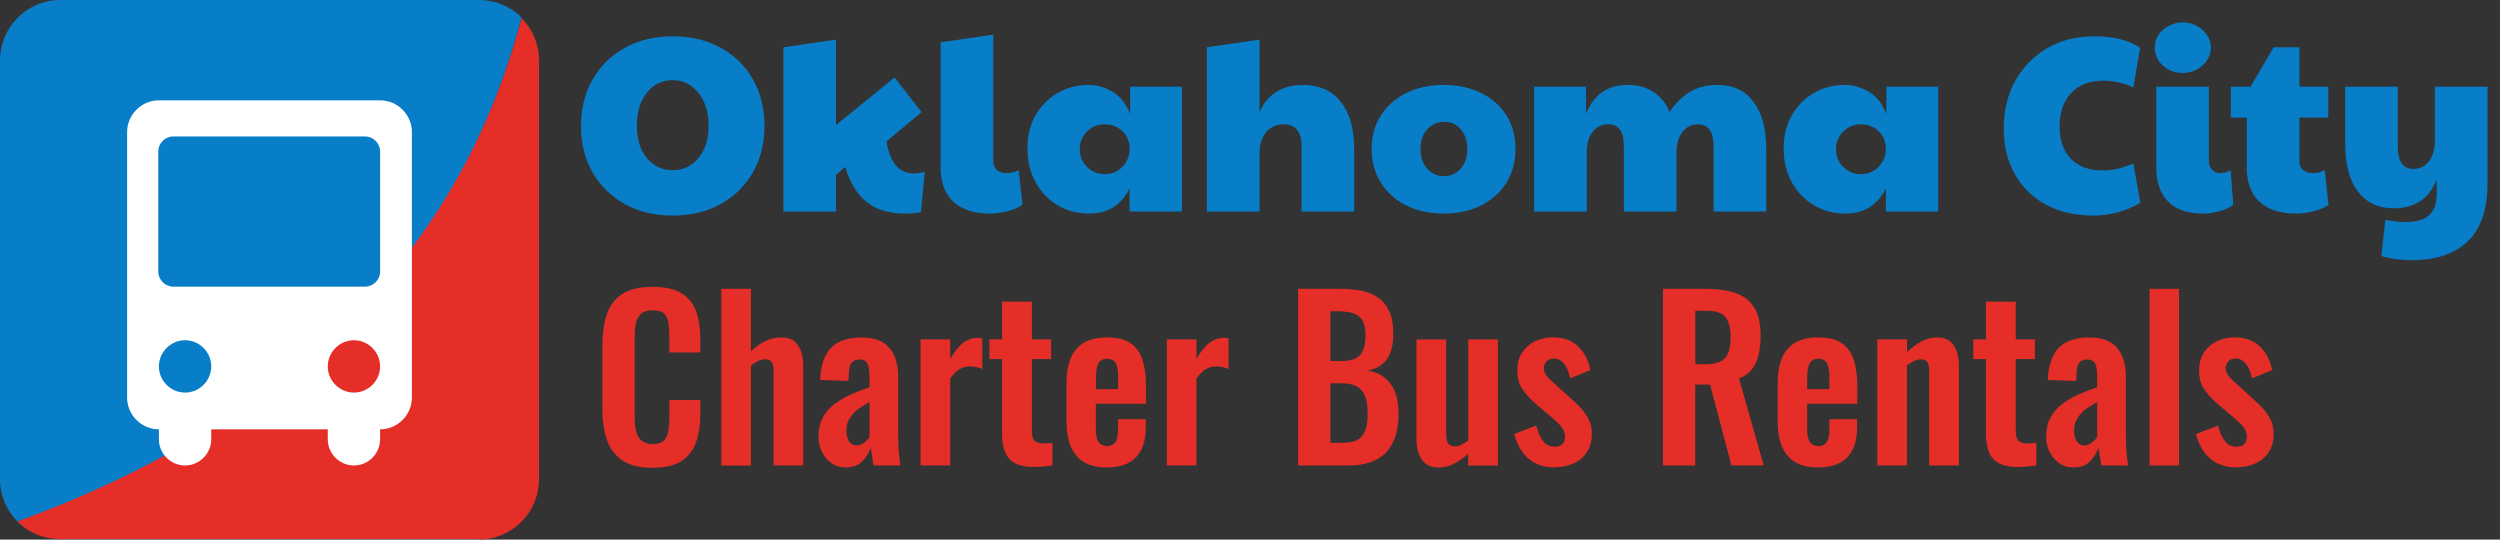 <svg xmlns="http://www.w3.org/2000/svg" id="Layer_1" data-name="Layer 1" viewBox="0 0 401.2 86.6"><rect x="0" y="0" width="401.2" height="86.6" fill="#333333" stroke="none"/><defs><style>      .cls-1 {        fill: #e42e27;      }      .cls-2 {        fill: #fff;      }      .cls-3 {        fill: #087ec9;      }      .cls-4 {        isolation: isolate;      }    </style></defs><g class="cls-4"><g class="cls-4"><g class="cls-4"><g class="cls-4"><g class="cls-4"><path class="cls-3" d="M107.96,34.59c-2.91,0-5.47-.61-7.68-1.84-2.21-1.23-3.94-2.92-5.18-5.08-1.24-2.16-1.86-4.64-1.86-7.44s.62-5.32,1.86-7.48c1.24-2.16,2.97-3.85,5.18-5.08,2.21-1.23,4.77-1.84,7.68-1.84s5.47.61,7.68,1.82c2.21,1.21,3.94,2.9,5.18,5.06,1.24,2.16,1.86,4.67,1.86,7.52s-.62,5.28-1.86,7.44c-1.24,2.16-2.97,3.85-5.18,5.08-2.21,1.23-4.77,1.84-7.68,1.84ZM107.96,27.31c1.68,0,3.06-.65,4.14-1.96s1.62-3.03,1.62-5.16c0-1.44-.25-2.71-.74-3.8-.49-1.09-1.17-1.95-2.04-2.58-.87-.63-1.87-.94-3.02-.94-1.68,0-3.05.67-4.12,2.02-1.07,1.35-1.6,3.11-1.6,5.3s.53,3.85,1.6,5.16c1.07,1.31,2.45,1.96,4.16,1.96Z"></path><path class="cls-3" d="M134.16,33.95h-8.44V7.59l8.44-1.24v13.72l9.4-7.64,4.32,5.56-5.64,4.72c.37,1.89.92,3.22,1.64,3.98.72.76,1.65,1.14,2.8,1.14.48,0,1.05-.08,1.72-.24l-.6,6.44c-.51.11-.96.17-1.36.2-.4.03-.79.04-1.16.04-2.64,0-4.73-.63-6.26-1.9-1.53-1.27-2.66-3.13-3.38-5.58l-1.48,1.28v5.88Z"></path><path class="cls-3" d="M158.96,34.27c-1.89,0-3.43-.32-4.62-.96-1.19-.64-2.05-1.51-2.58-2.6-.53-1.09-.8-2.32-.8-3.68V6.79l8.44-1.24v20.32c0,.61.2,1.09.6,1.42.4.33.92.5,1.56.5s1.28-.16,1.92-.48l.6,5.56c-.64.45-1.45.8-2.44,1.04-.99.24-1.88.36-2.68.36Z"></path><path class="cls-3" d="M174.72,34.27c-1.84,0-3.51-.45-5-1.34-1.49-.89-2.67-2.13-3.54-3.7-.87-1.57-1.3-3.37-1.3-5.4s.43-3.8,1.3-5.32c.87-1.52,2.05-2.71,3.54-3.58,1.49-.87,3.16-1.3,5-1.3,1.31,0,2.57.36,3.8,1.08,1.23.72,2.17,1.91,2.84,3.56v-4.36h8.32v20.04h-8.4v-3.72c-.64,1.31-1.49,2.31-2.56,3-1.07.69-2.4,1.04-4,1.04ZM177.32,27.95c1.09,0,2.03-.39,2.8-1.18.77-.79,1.16-1.75,1.16-2.9s-.39-2.09-1.16-2.82c-.77-.73-1.71-1.1-2.8-1.1-1.15,0-2.11.39-2.88,1.16-.77.77-1.16,1.72-1.16,2.84s.39,2.07,1.16,2.84c.77.77,1.73,1.16,2.88,1.16Z"></path><path class="cls-3" d="M193.68,33.95V7.59l8.44-1.24v11.68c.56-1.39,1.44-2.47,2.64-3.24,1.2-.77,2.64-1.16,4.32-1.16,2.61,0,4.64.9,6.08,2.7,1.44,1.8,2.16,4.34,2.16,7.62v10h-8.44v-10.44c0-2.37-.96-3.56-2.88-3.56-1.15,0-2.08.42-2.8,1.26s-1.08,1.97-1.08,3.38v9.36h-8.44Z"></path><path class="cls-3" d="M231.64,34.27c-2.27,0-4.27-.44-6-1.32-1.73-.88-3.09-2.1-4.06-3.66-.97-1.56-1.46-3.35-1.46-5.38s.5-3.89,1.5-5.42c1-1.53,2.37-2.73,4.1-3.58,1.73-.85,3.72-1.28,5.96-1.28s4.31.43,6.04,1.3,3.08,2.07,4.04,3.6,1.44,3.33,1.44,5.38-.49,3.86-1.46,5.42c-.97,1.56-2.33,2.77-4.06,3.64s-3.75,1.3-6.04,1.3ZM231.72,28.27c1.09,0,1.99-.41,2.7-1.22.71-.81,1.06-1.86,1.06-3.14s-.35-2.33-1.04-3.14-1.57-1.22-2.64-1.22c-1.15,0-2.07.41-2.78,1.22-.71.81-1.06,1.86-1.06,3.14s.35,2.33,1.06,3.14c.71.81,1.61,1.22,2.7,1.22Z"></path><path class="cls-3" d="M246.2,33.95V13.91h8.32v4.36c.59-1.49,1.43-2.64,2.54-3.44,1.11-.8,2.5-1.2,4.18-1.2s3.06.41,4.22,1.22c1.16.81,1.98,1.86,2.46,3.14.91-1.36,1.98-2.43,3.22-3.2s2.74-1.16,4.5-1.16c2.48,0,4.4.9,5.76,2.7s2.04,4.34,2.04,7.62v10h-8.44v-10.44c0-2.37-.84-3.56-2.52-3.56-1.04,0-1.87.42-2.5,1.26-.63.84-.94,1.97-.94,3.38v9.36h-8.44v-10.44c0-1.25-.21-2.16-.64-2.72-.43-.56-1.05-.84-1.88-.84-1.04,0-1.87.41-2.5,1.22-.63.81-.94,1.95-.94,3.42v9.36h-8.44Z"></path><path class="cls-3" d="M296.08,34.27c-1.84,0-3.51-.45-5-1.34s-2.67-2.13-3.54-3.7-1.3-3.37-1.3-5.4.43-3.8,1.3-5.32c.87-1.52,2.05-2.71,3.54-3.58,1.49-.87,3.16-1.3,5-1.3,1.31,0,2.57.36,3.8,1.08,1.23.72,2.17,1.91,2.84,3.56v-4.36h8.32v20.04h-8.4v-3.72c-.64,1.31-1.49,2.31-2.56,3s-2.4,1.04-4,1.04ZM298.68,27.95c1.09,0,2.03-.39,2.8-1.18s1.16-1.75,1.16-2.9-.39-2.09-1.16-2.82c-.77-.73-1.71-1.1-2.8-1.1-1.15,0-2.11.39-2.88,1.16-.77.77-1.16,1.72-1.16,2.84s.39,2.07,1.16,2.84c.77.77,1.73,1.16,2.88,1.16Z"></path><path class="cls-3" d="M335.88,34.59c-2.88,0-5.39-.58-7.54-1.74-2.15-1.16-3.81-2.79-5-4.9s-1.78-4.56-1.78-7.36.62-5.43,1.86-7.64c1.24-2.21,2.95-3.95,5.12-5.22s4.67-1.9,7.5-1.9c3.15,0,5.61.61,7.4,1.84l-1.08,6.36c-.77-.37-1.58-.65-2.42-.82-.84-.17-1.63-.26-2.38-.26-2.19,0-3.91.65-5.16,1.96-1.25,1.31-1.88,3.12-1.88,5.44,0,2.19.61,3.9,1.82,5.14,1.21,1.24,2.9,1.86,5.06,1.86.85,0,1.63-.08,2.34-.24.71-.16,1.58-.45,2.62-.88l1.12,6.32c-2.32,1.36-4.85,2.04-7.6,2.04Z"></path><path class="cls-3" d="M350.28,11.71c-1.23,0-2.28-.39-3.16-1.18-.88-.79-1.32-1.75-1.32-2.9,0-.8.21-1.5.64-2.1s.99-1.07,1.68-1.42c.69-.35,1.41-.52,2.16-.52.83,0,1.58.19,2.26.56.68.37,1.23.87,1.64,1.48.41.61.62,1.28.62,2,0,.8-.22,1.51-.66,2.12-.44.61-1,1.09-1.68,1.44s-1.41.52-2.18.52ZM353.56,34.27c-1.79,0-3.23-.32-4.34-.96-1.11-.64-1.91-1.51-2.42-2.6-.51-1.09-.76-2.32-.76-3.68v-13.12h8.44v11.96c0,.61.18,1.09.54,1.42.36.33.79.5,1.3.5.53,0,1.08-.16,1.64-.48l.44,5.56c-.59.45-1.35.8-2.28,1.04-.93.24-1.79.36-2.56.36Z"></path><path class="cls-3" d="M368.56,34.27c-1.89,0-3.43-.32-4.62-.96-1.19-.64-2.05-1.51-2.58-2.6-.53-1.09-.8-2.32-.8-3.68v-8.16h-2.56v-4.96h3.16l3.72-6.32h4.12v6.32h4.64v4.96h-4.64v7c0,.61.2,1.09.6,1.42.4.33.92.5,1.56.5s1.28-.16,1.92-.48l.6,5.56c-.64.45-1.45.8-2.44,1.04-.99.24-1.88.36-2.68.36Z"></path><path class="cls-3" d="M387.08,41.75c-1.01,0-1.96-.07-2.84-.2-.88-.13-1.57-.29-2.08-.48l.64-5.8c.48.11,1,.19,1.56.26.56.07,1.11.1,1.64.1,1.79,0,3.07-.37,3.86-1.12.79-.75,1.18-1.89,1.18-3.44v-2.28c-.64,1.63-1.55,2.81-2.72,3.54-1.17.73-2.56,1.1-4.16,1.1-2.48,0-4.4-.9-5.76-2.7-1.36-1.8-2.04-4.34-2.04-7.62v-9.2h8.44v9.64c0,2.37.84,3.56,2.52,3.56,1.04,0,1.87-.43,2.5-1.28.63-.85.94-1.97.94-3.36v-8.56h8.44v15.36c0,4.27-1.05,7.41-3.16,9.44-2.11,2.03-5.09,3.04-8.96,3.04Z"></path></g></g></g></g></g><path class="cls-3" d="M76.8,0H9.7C4.3,0,0,4.4,0,9.7v67.2c0,2.7,1.1,5.1,2.8,6.8C46.6,68.1,73.7,41.1,83.7,2.8,81.9,1,79.5,0,76.9,0h-.1Z"></path><path class="cls-1" d="M76.8,86.6c5.3,0,9.7-4.3,9.7-9.7V9.7c0-2.7-1.1-5.1-2.8-6.8C73.8,40.5,46.9,67.5,2.8,83.7c1.8,1.8,4.2,2.8,6.8,2.8h67.2v.1Z"></path><path class="cls-2" d="M61,16.1H25.5c-2.8,0-5.1,2.3-5.1,5.1v42.6c0,2.8,2.3,5.1,5.1,5.1h0v1.6c0,2.3,1.9,4.2,4.2,4.2s4.2-1.9,4.2-4.2v-1.6h18.7v1.6c0,2.3,1.9,4.2,4.2,4.2s4.2-1.9,4.2-4.2v-1.6h0c2.8,0,5.1-2.3,5.1-5.1V21.2c0-2.8-2.3-5.1-5.1-5.1ZM29.7,63h0c-2.3,0-4.2-1.9-4.2-4.2s1.9-4.2,4.2-4.2h0c2.3,0,4.2,1.9,4.2,4.2s-1.9,4.2-4.2,4.2ZM56.8,63h0c-2.3,0-4.2-1.9-4.2-4.2s1.9-4.2,4.2-4.2h0c2.3,0,4.2,1.9,4.2,4.2s-1.9,4.2-4.2,4.2ZM61,43.6c0,1.3-1.1,2.4-2.4,2.4h-30.8c-1.3,0-2.4-1.1-2.4-2.4v-19.3c0-1.3,1.1-2.4,2.4-2.4h30.8c1.3,0,2.4,1.1,2.4,2.4v19.3Z"></path><g><path class="cls-1" d="M104.72,75.08c-2.08,0-3.7-.41-4.88-1.22-1.18-.82-2-1.93-2.47-3.34-.47-1.41-.7-3.04-.7-4.88v-10.12c0-1.94.23-3.62.7-5.04.47-1.42,1.29-2.52,2.47-3.29,1.18-.77,2.81-1.16,4.88-1.16,1.96,0,3.49.33,4.6,1s1.9,1.62,2.36,2.85.7,2.67.7,4.3v2.38h-4.97v-2.45c0-.79-.04-1.52-.12-2.17-.08-.65-.3-1.17-.67-1.56-.36-.38-.99-.58-1.87-.58s-1.53.2-1.94.61c-.41.41-.67.96-.79,1.65-.12.69-.17,1.46-.17,2.33v12.32c0,1.03.08,1.87.25,2.54s.46,1.17.89,1.5c.43.34,1.02.51,1.77.51.86,0,1.48-.2,1.84-.61.36-.41.59-.95.68-1.63.09-.68.14-1.44.14-2.28v-2.55h4.97v2.28c0,1.68-.22,3.17-.67,4.46s-1.22,2.31-2.33,3.04c-1.11.74-2.67,1.1-4.67,1.1Z"></path><path class="cls-1" d="M115.75,74.7v-28.35h4.76v10.04c.7-.7,1.46-1.25,2.29-1.65.83-.4,1.73-.59,2.71-.59.82,0,1.47.21,1.96.61.49.41.85.95,1.08,1.63s.35,1.41.35,2.21v16.1h-4.76v-15.15c0-.61-.09-1.07-.28-1.4-.19-.33-.55-.49-1.08-.49-.33,0-.69.09-1.1.28s-.8.43-1.17.74v16.03h-4.76Z"></path><path class="cls-1" d="M135.76,75.02c-.91,0-1.7-.24-2.36-.72-.67-.48-1.17-1.08-1.52-1.82-.35-.73-.53-1.5-.53-2.29,0-1.26.23-2.32.7-3.19.47-.86,1.09-1.59,1.87-2.17.78-.58,1.66-1.09,2.62-1.52.97-.43,1.97-.82,2.99-1.17v-1.75c0-.58-.04-1.07-.12-1.47-.08-.4-.24-.7-.47-.91-.23-.21-.57-.32-1.02-.32-.42,0-.75.09-1,.28s-.42.45-.53.79c-.1.34-.16.73-.16,1.17l-.07,1.22-4.55-.17c.09-2.33.68-4.05,1.75-5.16s2.72-1.66,4.93-1.66c2.03,0,3.51.56,4.45,1.68.93,1.12,1.4,2.64,1.4,4.55v9.34c0,.75.02,1.42.05,2.03.04.61.08,1.16.14,1.65.06.49.11.92.16,1.29h-4.3c-.07-.47-.15-1-.25-1.59-.09-.59-.16-1.03-.21-1.31-.23.82-.68,1.56-1.33,2.22s-1.54,1-2.66,1ZM137.51,71.48c.3,0,.58-.08.84-.23s.49-.33.7-.54.37-.4.49-.56v-5.63c-.54.3-1.03.61-1.49.91-.46.3-.85.64-1.17,1-.33.36-.58.75-.77,1.17-.19.42-.28.91-.28,1.47,0,.75.15,1.34.44,1.77.29.43.71.65,1.24.65Z"></path><path class="cls-1" d="M147.73,74.7v-20.23h4.76v3.11c.7-1.19,1.4-2.05,2.1-2.57.7-.52,1.47-.79,2.31-.79.14,0,.26,0,.37.02.11.01.23.03.37.05v4.93c-.28-.12-.59-.22-.93-.3-.34-.08-.68-.12-1.03-.12-.63,0-1.2.15-1.72.46-.51.3-1,.8-1.47,1.5v13.93h-4.76Z"></path><path class="cls-1" d="M165.86,74.94c-1.28,0-2.29-.21-3.03-.63s-1.25-1.03-1.56-1.82c-.3-.79-.46-1.74-.46-2.83v-12.04h-2.03v-3.15h2.03v-6.06h4.79v6.06h3.08v3.15h-3.08v11.62c0,.7.15,1.2.46,1.49.3.29.76.44,1.37.44.26,0,.51-.01.75-.04.25-.02.48-.05.72-.07v3.64c-.4.05-.86.1-1.38.16-.52.06-1.08.09-1.66.09Z"></path><path class="cls-1" d="M177.66,75.02c-1.52,0-2.75-.29-3.71-.86-.96-.57-1.66-1.41-2.12-2.52s-.68-2.44-.68-4.01v-6.09c0-1.61.23-2.96.68-4.06s1.17-1.92,2.13-2.49c.97-.56,2.2-.84,3.69-.84,1.61,0,2.86.3,3.76.91.9.61,1.54,1.49,1.92,2.64.39,1.16.58,2.56.58,4.22v2.87h-8.05v3.99c0,.65.06,1.19.19,1.61.13.42.33.72.61.91s.62.28,1.01.28c.42,0,.76-.1,1.02-.3.26-.2.44-.49.56-.88.12-.39.17-.87.17-1.45v-1.68h4.45v1.37c0,2.05-.51,3.63-1.54,4.72-1.03,1.1-2.59,1.65-4.69,1.65ZM175.87,62.45h3.57v-1.92c0-.7-.06-1.27-.17-1.7-.12-.43-.3-.75-.56-.95-.26-.2-.62-.3-1.08-.3-.42,0-.76.11-1.02.32s-.44.56-.56,1.05c-.12.49-.17,1.19-.17,2.1v1.4Z"></path><path class="cls-1" d="M187.25,74.7v-20.23h4.76v3.11c.7-1.19,1.4-2.05,2.1-2.57.7-.52,1.47-.79,2.31-.79.14,0,.26,0,.37.02.1.01.23.03.37.05v4.93c-.28-.12-.59-.22-.93-.3-.34-.08-.68-.12-1.03-.12-.63,0-1.2.15-1.72.46-.51.3-1,.8-1.47,1.5v13.93h-4.76Z"></path><path class="cls-1" d="M208.32,74.7v-28.35h6.96c1.26,0,2.4.12,3.41.35,1.01.23,1.89.62,2.62,1.17.73.55,1.3,1.29,1.7,2.22.4.93.59,2.11.59,3.54,0,1.14-.16,2.12-.47,2.94-.31.82-.78,1.46-1.38,1.94-.61.48-1.37.8-2.28.96,1.12.19,2.05.58,2.78,1.17.74.6,1.28,1.37,1.65,2.33.36.96.54,2.11.54,3.46s-.17,2.55-.51,3.59c-.34,1.04-.84,1.9-1.5,2.59s-1.49,1.21-2.49,1.56c-.99.35-2.15.53-3.48.53h-8.16ZM213.5,57.94h1.75c1.03,0,1.82-.15,2.38-.46.56-.3.95-.77,1.17-1.4s.33-1.42.33-2.38-.17-1.78-.51-2.33c-.34-.55-.85-.92-1.52-1.12s-1.54-.3-2.59-.3h-1.01v7.98ZM213.5,71.06h1.96c1.56,0,2.62-.38,3.18-1.14.56-.76.84-1.93.84-3.52,0-1.14-.13-2.07-.4-2.78-.27-.71-.71-1.24-1.33-1.59-.62-.35-1.44-.52-2.47-.52h-1.78v9.55Z"></path><path class="cls-1" d="M230.75,75.02c-.79,0-1.45-.21-1.96-.61-.51-.41-.89-.96-1.12-1.64-.23-.69-.35-1.42-.35-2.19v-16.1h4.76v15.22c0,.61.1,1.08.3,1.42.2.34.57.51,1.1.51.35,0,.71-.09,1.07-.28.36-.19.72-.41,1.07-.67v-16.2h4.76v20.23h-4.76v-1.92c-.68.65-1.42,1.19-2.24,1.61-.82.42-1.69.63-2.62.63Z"></path><path class="cls-1" d="M249.55,75.02c-1.7,0-3.1-.46-4.2-1.37-1.1-.91-1.88-2.24-2.35-3.99l3.54-1.37c.28,1.1.65,1.94,1.12,2.52s1.07.88,1.82.88c.56,0,.98-.14,1.26-.42.28-.28.42-.67.42-1.16,0-.56-.17-1.07-.51-1.52-.34-.46-.92-1.02-1.73-1.7l-2.45-2.07c-.89-.77-1.6-1.56-2.15-2.36-.55-.8-.82-1.81-.82-3.03,0-1.1.25-2.04.75-2.82.5-.78,1.19-1.39,2.06-1.82.88-.43,1.85-.65,2.92-.65,1.68,0,3.02.48,4.03,1.45,1,.97,1.66,2.23,1.96,3.8l-3.22,1.33c-.12-.56-.29-1.08-.51-1.56-.22-.48-.51-.87-.86-1.17-.35-.3-.77-.46-1.26-.46s-.88.15-1.17.46c-.29.3-.44.69-.44,1.15,0,.4.17.81.51,1.23s.82.9,1.45,1.43l2.48,2.24c.54.47,1.05.97,1.54,1.5.49.54.9,1.14,1.23,1.8.33.66.49,1.43.49,2.29,0,1.17-.26,2.15-.79,2.94-.52.79-1.24,1.39-2.13,1.8-.9.41-1.9.61-2.99.61Z"></path><path class="cls-1" d="M266.87,74.7v-28.35h6.79c1.91,0,3.53.23,4.85.68s2.32,1.23,3.01,2.33,1.03,2.59,1.03,4.48c0,1.14-.11,2.17-.32,3.08-.21.91-.57,1.69-1.07,2.33-.5.64-1.2,1.14-2.08,1.49l3.96,13.96h-5.18l-3.43-12.98h-2.38v12.98h-5.18ZM272.05,58.46h1.61c1,0,1.8-.14,2.4-.44.6-.29,1.02-.76,1.28-1.4s.39-1.46.39-2.47c0-1.42-.26-2.49-.79-3.2-.52-.71-1.52-1.07-2.99-1.07h-1.89v8.57Z"></path><path class="cls-1" d="M291.79,75.02c-1.52,0-2.75-.29-3.71-.86-.96-.57-1.66-1.41-2.12-2.52s-.68-2.44-.68-4.01v-6.09c0-1.61.23-2.96.68-4.06s1.17-1.92,2.14-2.49c.97-.56,2.2-.84,3.69-.84,1.61,0,2.86.3,3.76.91.9.61,1.54,1.49,1.93,2.64.38,1.16.58,2.56.58,4.22v2.87h-8.05v3.99c0,.65.06,1.19.19,1.61.13.42.33.72.61.91s.62.28,1.02.28c.42,0,.76-.1,1.01-.3s.44-.49.56-.88c.12-.39.18-.87.18-1.45v-1.68h4.44v1.37c0,2.05-.51,3.63-1.54,4.72s-2.59,1.65-4.69,1.65ZM290.01,62.45h3.57v-1.92c0-.7-.06-1.27-.18-1.7s-.3-.75-.56-.95-.62-.3-1.08-.3c-.42,0-.76.11-1.02.32s-.44.56-.56,1.05c-.12.49-.17,1.19-.17,2.1v1.4Z"></path><path class="cls-1" d="M301.28,74.7v-20.23h4.76v2.03c.72-.7,1.49-1.26,2.29-1.7.81-.43,1.67-.65,2.61-.65.84,0,1.5.21,1.99.61.49.41.85.95,1.08,1.63s.35,1.41.35,2.21v16.1h-4.76v-15.15c0-.61-.09-1.07-.28-1.4-.19-.33-.55-.49-1.08-.49-.33,0-.68.09-1.07.28-.39.19-.76.42-1.14.7v16.06h-4.76Z"></path><path class="cls-1" d="M323.75,74.94c-1.28,0-2.29-.21-3.03-.63-.74-.42-1.25-1.03-1.56-1.82-.3-.79-.46-1.74-.46-2.83v-12.04h-2.03v-3.15h2.03v-6.06h4.79v6.06h3.08v3.15h-3.08v11.62c0,.7.15,1.2.46,1.49.3.29.76.44,1.37.44.26,0,.51-.01.75-.04.25-.02.48-.05.72-.07v3.64c-.4.05-.86.1-1.38.16-.52.06-1.08.09-1.66.09Z"></path><path class="cls-1" d="M332.78,75.02c-.91,0-1.7-.24-2.36-.72-.67-.48-1.17-1.08-1.52-1.82-.35-.73-.53-1.5-.53-2.29,0-1.26.23-2.32.7-3.19.47-.86,1.09-1.59,1.87-2.17.78-.58,1.66-1.09,2.62-1.52.97-.43,1.96-.82,2.99-1.17v-1.75c0-.58-.04-1.07-.12-1.47-.08-.4-.24-.7-.47-.91-.23-.21-.57-.32-1.02-.32-.42,0-.75.09-1,.28s-.42.45-.53.79c-.1.34-.16.73-.16,1.17l-.07,1.22-4.55-.17c.09-2.33.68-4.05,1.75-5.16s2.72-1.66,4.94-1.66c2.03,0,3.51.56,4.44,1.68.93,1.12,1.4,2.64,1.4,4.55v9.34c0,.75.02,1.42.05,2.03.04.61.08,1.16.14,1.65.06.49.11.92.16,1.29h-4.3c-.07-.47-.15-1-.25-1.59-.09-.59-.16-1.03-.21-1.31-.23.82-.68,1.56-1.33,2.22s-1.54,1-2.66,1ZM334.53,71.48c.3,0,.58-.08.84-.23s.49-.33.7-.54.37-.4.49-.56v-5.63c-.54.3-1.03.61-1.49.91-.46.3-.85.64-1.17,1-.33.36-.58.75-.77,1.17-.19.42-.28.91-.28,1.47,0,.75.15,1.34.44,1.77.29.43.71.65,1.24.65Z"></path><path class="cls-1" d="M344.96,74.7v-28.35h4.73v28.35h-4.73Z"></path><path class="cls-1" d="M358.96,75.02c-1.7,0-3.1-.46-4.2-1.37-1.1-.91-1.88-2.24-2.35-3.99l3.54-1.37c.28,1.1.65,1.94,1.12,2.52s1.07.88,1.82.88c.56,0,.98-.14,1.26-.42.28-.28.42-.67.42-1.16,0-.56-.17-1.07-.51-1.52-.34-.46-.92-1.02-1.73-1.7l-2.45-2.07c-.89-.77-1.6-1.56-2.15-2.36-.55-.8-.82-1.81-.82-3.03,0-1.1.25-2.04.75-2.82.5-.78,1.19-1.39,2.06-1.82.88-.43,1.85-.65,2.92-.65,1.68,0,3.02.48,4.03,1.45,1,.97,1.66,2.23,1.96,3.8l-3.22,1.33c-.12-.56-.29-1.08-.51-1.56-.22-.48-.51-.87-.86-1.17-.35-.3-.77-.46-1.26-.46s-.88.15-1.17.46c-.29.3-.44.69-.44,1.15,0,.4.17.81.51,1.23s.82.9,1.45,1.43l2.48,2.24c.54.47,1.05.97,1.54,1.5.49.54.9,1.14,1.23,1.8.33.66.49,1.43.49,2.29,0,1.17-.26,2.15-.79,2.94-.52.79-1.24,1.39-2.13,1.8-.9.41-1.9.61-2.99.61Z"></path></g></svg>